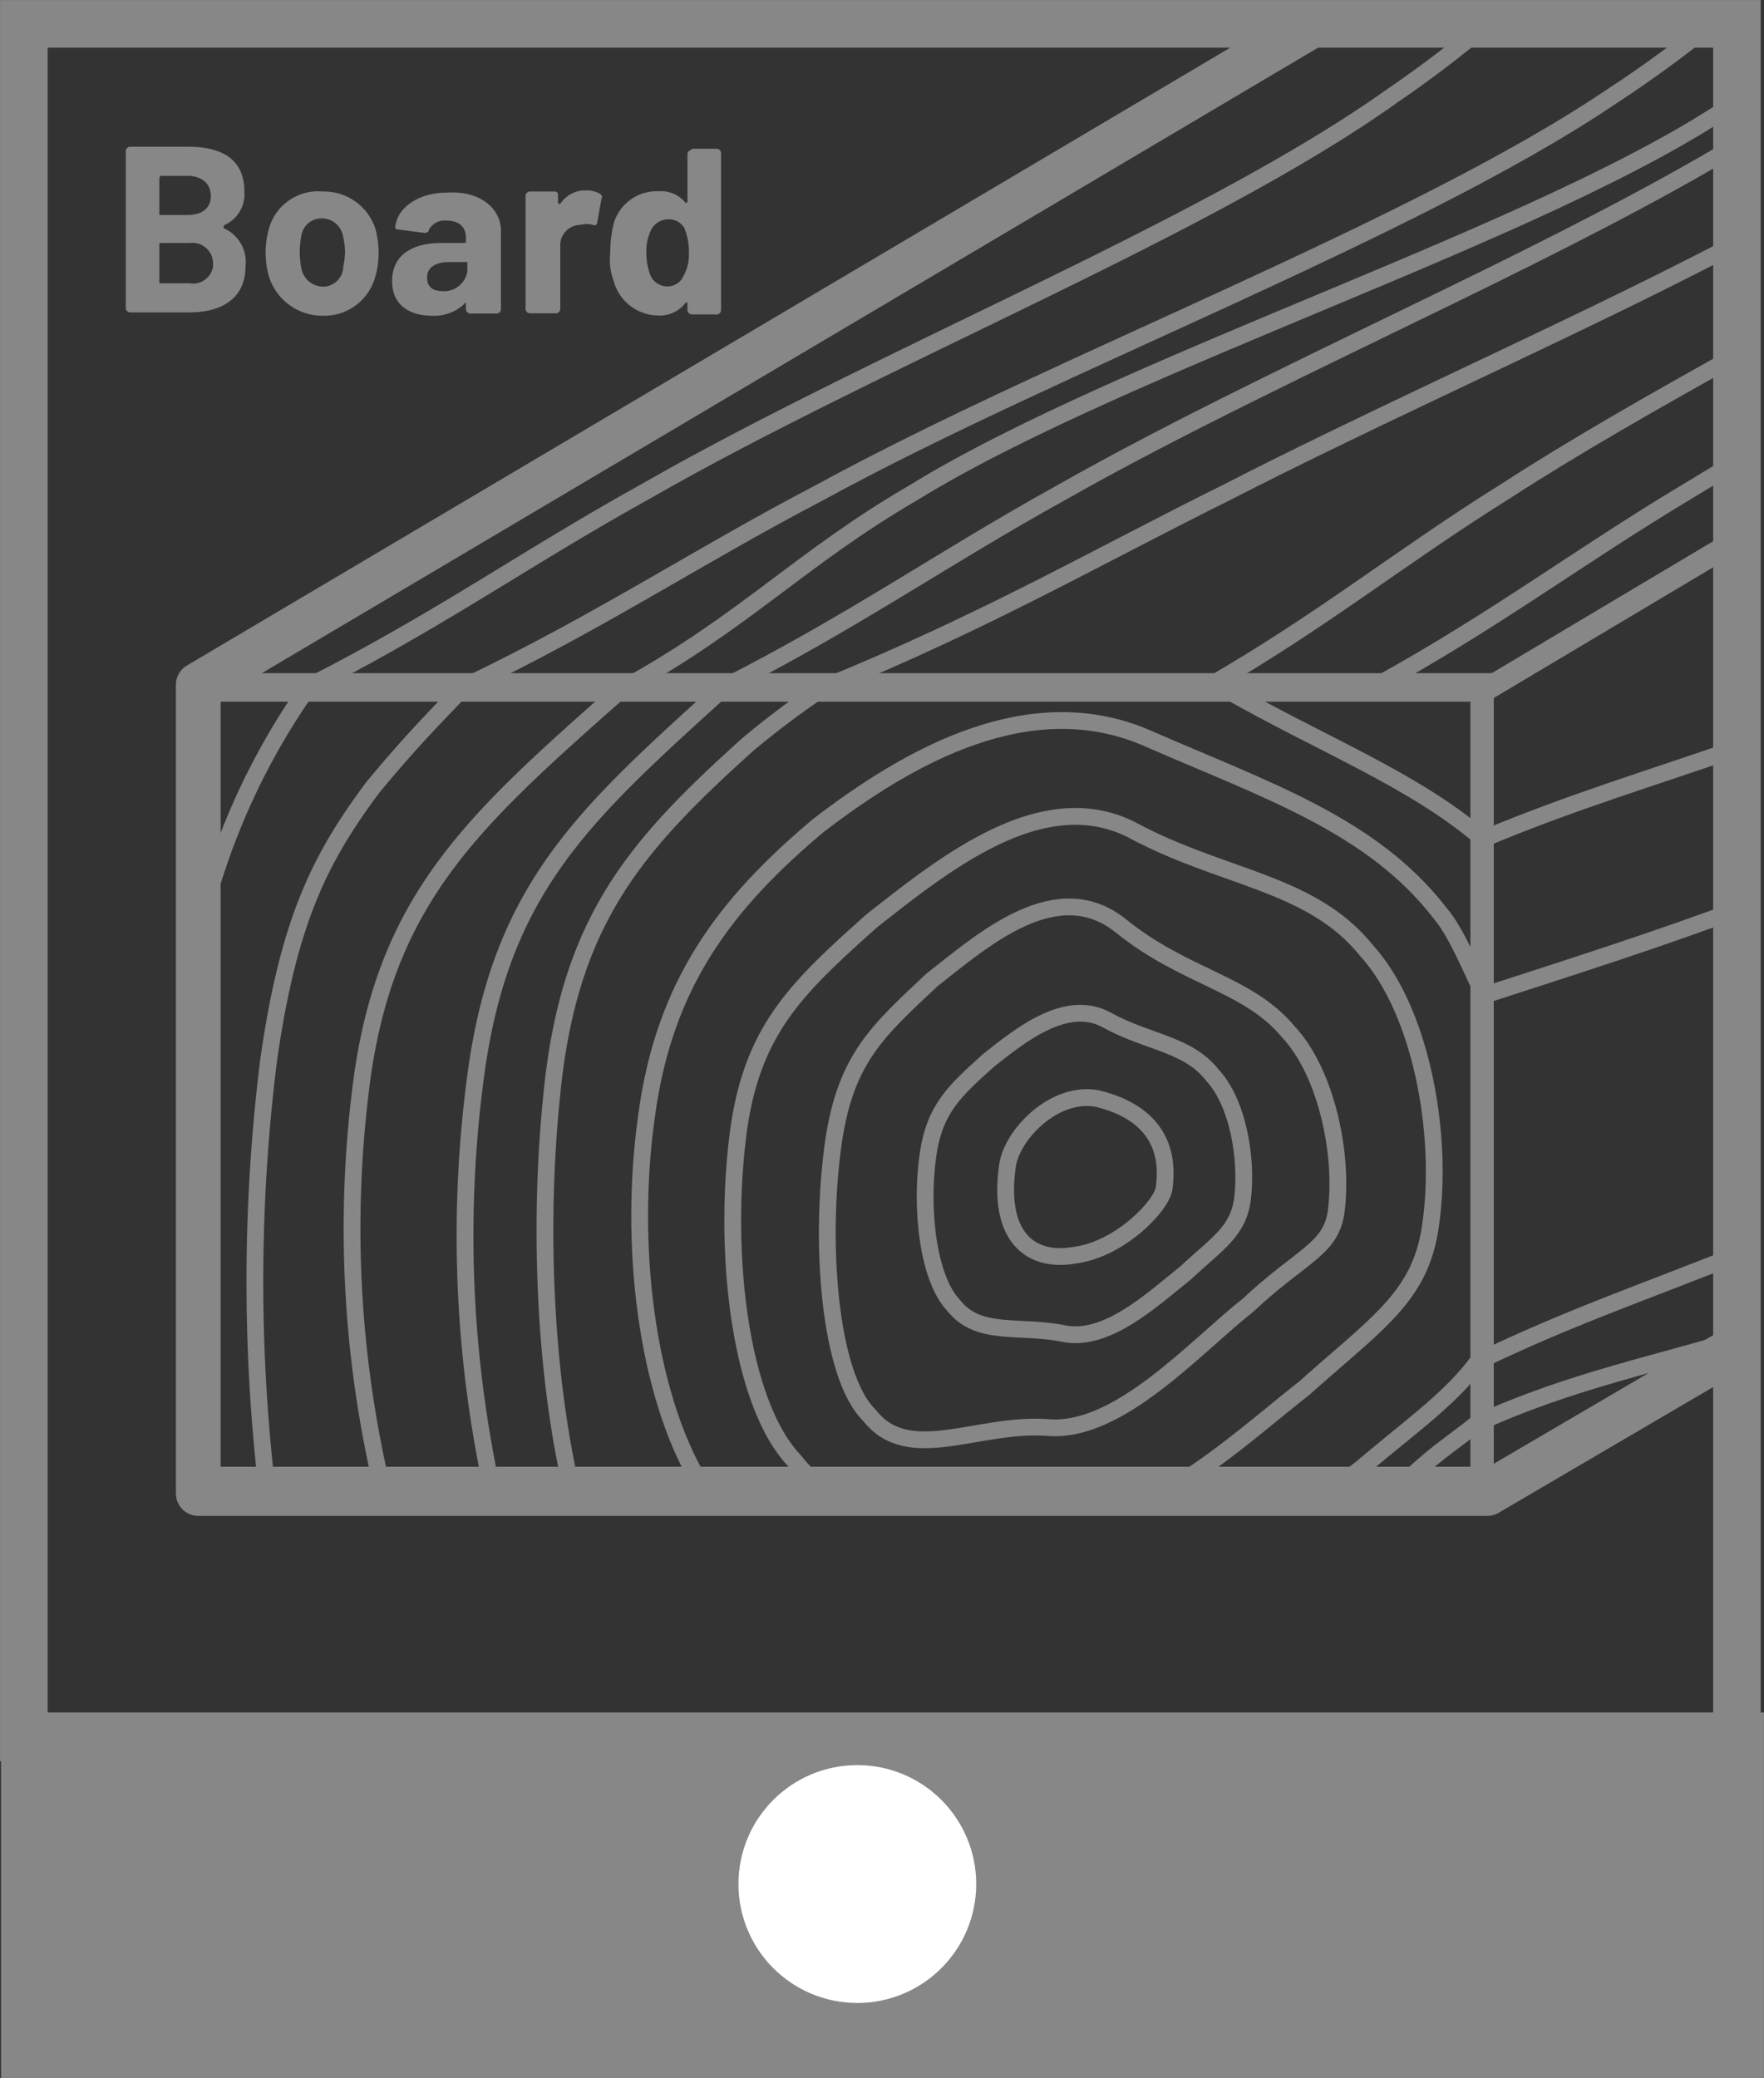 <?xml version="1.0" encoding="UTF-8"?>
<svg xmlns="http://www.w3.org/2000/svg" viewBox="0 0 157.65 185.65">
  <rect x="0" y="0" width="157.65" height="185.65" fill="#333333" stroke="none"/>
  <defs>
    <style>.cls-1,.cls-2,.cls-5,.cls-6,.cls-7,.cls-9{fill:none;}.cls-2,.cls-3,.cls-5,.cls-6,.cls-7,.cls-9{stroke:#878787;}.cls-2,.cls-6,.cls-7{stroke-linejoin:round;}.cls-2{stroke-width:1.5px;}.cls-3,.cls-8{fill:#878787;}.cls-3,.cls-4,.cls-5{stroke-width:4.25px;}.cls-4{fill:#fff;stroke:#fff;}.cls-6{stroke-width:4px;}.cls-7{stroke-width:2px;}.cls-9{stroke-miterlimit:10;}</style>
  </defs>
  <g id="Ebene_1" data-name="Ebene 1">
    <polygon class="cls-1" points="121.83 2.13 19.32 61.33 132.72 61.33 155.22 48.33 155.22 2.13 121.83 2.13"></polygon>
    <path class="cls-2" d="M29.59,65c11.5-5.8,19.6-11.6,30.1-17.4,10.1-5.8,22.6-11.7,34.7-17.6s23.7-11.8,32.1-17.8a100.07,100.07,0,0,0,8.71-6.67" transform="translate(-1.96 -3.71)"></path>
    <path class="cls-2" d="M43.29,65.13c12.2-5.8,20.8-11.6,31.9-17.4,10.8-5.9,24-11.7,36.8-17.6s25.1-11.8,34-17.8c3.3-2.15,6.16-4.29,8.85-6.43" transform="translate(-1.96 -3.71)"></path>
    <path class="cls-2" d="M57.79,65.13c10.6-5.8,15.8-11.6,25.8-17.4,9.4-5.8,23.7-11.7,37.8-17.6,13.68-5.72,27.16-11.44,35.63-17.26" transform="translate(-1.96 -3.71)"></path>
    <path class="cls-2" d="M66.59,65.13c11.5-5.8,19.7-11.6,30.2-17.4,10.2-5.8,22.7-11.7,34.8-17.6,9.19-4.48,18.16-9,25.62-13.49" transform="translate(-1.96 -3.71)"></path>
    <path class="cls-2" d="M75.89,65c14.2-5.8,24.2-11.6,35.9-17.4,11.3-5.8,24.4-11.7,36.4-17.6,3.05-1.5,6-3,8.93-4.5" transform="translate(-1.96 -3.71)"></path>
    <path class="cls-2" d="M110,65c10.1-5.8,17.2-11.6,26.5-17.4,6.17-4,13.35-8.08,20.7-12.17" transform="translate(-1.96 -3.71)"></path>
    <path class="cls-2" d="M124.89,65c10.6-5.8,18.2-11.6,27.9-17.4,1.08-.66,2.19-1.33,3.32-2" transform="translate(-1.96 -3.71)"></path>
    <polyline class="cls-1" points="132.72 61.33 132.72 132.22 155.22 119.13 155.22 48.33"></polyline>
    <path class="cls-2" d="M134.59,78.63c7.79-3.28,15.37-5.53,22.74-8.12" transform="translate(-1.96 -3.71)"></path>
    <path class="cls-2" d="M134.59,92.63c7.88-2.55,15.57-5,23.07-7.81" transform="translate(-1.96 -3.71)"></path>
    <path class="cls-2" d="M134.09,125.33c8.18-4,16.13-6.65,23.86-9.83" transform="translate(-1.96 -3.71)"></path>
    <path class="cls-2" d="M134.09,130.83c8.26-3.79,16.3-5.33,24.1-7.77" transform="translate(-1.96 -3.71)"></path>
    <rect class="cls-3" x="2.22" y="155.12" width="153.3" height="28.4"></rect>
    <circle class="cls-4" cx="76.62" cy="168.32" r="8.5"></circle>
    <rect class="cls-5" x="2.13" y="2.13" width="153.1" height="153.1"></rect>
    <polyline class="cls-6" points="118.01 1.81 17.72 61.18 17.72 133.43 132.92 133.43 154.9 120.55"></polyline>
    <polyline class="cls-7" points="155.15 48.3 132.67 61.69 18.98 61.69"></polyline>
    <line class="cls-7" x1="132.41" y1="132.17" x2="132.41" y2="61.69"></line>
    <g id="Ebene_2" data-name="Ebene 2">
      <path class="cls-8" d="M22,24.12a3.29,3.29,0,0,1,1.9,3.4c0,2.9-2.2,4.1-5,4.1h-5.3c-.2,0-.3-.1-.4-.3V17.22c0-.2.1-.3.3-.4h5.3c3.1,0,5,1.2,5,4a3,3,0,0,1-1.8,3Q21.88,24.12,22,24.12Zm-5.8-4.5v3.2c0,.1,0,.1.1.1h2.4c1.3,0,2.1-.6,2.1-1.7s-.8-1.8-2.1-1.8h-2.4A.31.31,0,0,0,16.23,19.62Zm4.8,7.7a1.85,1.85,0,0,0-2.1-1.9h-2.6a.1.1,0,0,0-.1.1v3.4c0,.1,0,.1.1.1h2.6a1.81,1.81,0,0,0,2.1-1.5Z" transform="translate(-1.96 -3.71)"></path>
      <path class="cls-8" d="M26,28.42a7.61,7.61,0,0,1-.3-2.1,7.8,7.8,0,0,1,.3-2.2,4.56,4.56,0,0,1,4.8-3.3,4.83,4.83,0,0,1,4.7,3.3,8.33,8.33,0,0,1,.3,2.2,7.61,7.61,0,0,1-.3,2.1,4.72,4.72,0,0,1-4.7,3.5A5,5,0,0,1,26,28.42Zm6.6-.7a7.72,7.72,0,0,0,.2-1.5,7.72,7.72,0,0,0-.2-1.5,1.93,1.93,0,0,0-1.9-1.5,1.82,1.82,0,0,0-1.8,1.5,7.58,7.58,0,0,0,0,3,2,2,0,0,0,1.9,1.6A1.83,1.83,0,0,0,32.63,27.72Z" transform="translate(-1.96 -3.71)"></path>
      <path class="cls-8" d="M46.73,24.32v7c0,.2-.1.3-.3.4H44c-.2,0-.3-.1-.4-.3v-.6c0-.1-.1-.1-.1,0a3.91,3.91,0,0,1-2.9,1.1c-2.1,0-3.6-1-3.6-3.1s1.5-3.4,4.4-3.4h2.1a.1.1,0,0,0,.1-.1h0v-.4c0-.9-.6-1.5-1.7-1.5a1.6,1.6,0,0,0-1.6.8c0,.2-.2.3-.4.3l-2.3-.3c-.2,0-.4-.1-.3-.3.2-1.7,2.1-3,4.6-3C44.83,20.72,46.73,22.32,46.73,24.32Zm-3,3.6v-.7c0-.1,0-.1-.1-.1h-1.5c-1.3,0-2,.5-2,1.4s.6,1.2,1.4,1.2a2.09,2.09,0,0,0,2.2-1.8Z" transform="translate(-1.96 -3.71)"></path>
      <path class="cls-8" d="M55.53,21c.2.1.3.3.2.4l-.4,2.2c0,.2-.2.3-.4.2a2.05,2.05,0,0,0-1.1,0,1.82,1.82,0,0,0-1.8,1.9h0v5.6c0,.2-.1.3-.3.4h-2.4c-.2,0-.3-.1-.4-.3V21.22c0-.2.1-.3.3-.4h2.3a.27.27,0,0,1,.3.3v.7c0,.1.1.1.2.1a2.68,2.68,0,0,1,2.3-1.2A2.38,2.38,0,0,1,55.53,21Z" transform="translate(-1.96 -3.71)"></path>
      <path class="cls-8" d="M63.83,17H66c.2,0,.3.1.4.3v14.1c0,.2-.1.3-.3.4h-2.3c-.2,0-.3-.1-.4-.3v-.7c0-.1-.1-.1-.2,0a2.89,2.89,0,0,1-2.4,1.1,4.17,4.17,0,0,1-4-3.1,5.39,5.39,0,0,1-.3-2.5,10.9,10.9,0,0,1,.3-2.6,4,4,0,0,1,4-2.9,2.8,2.8,0,0,1,2.4,1c.1.1.2,0,.2-.1v-4.2c0-.2.1-.3.3-.4Zm-.3,9.3a5.7,5.7,0,0,0-.4-2.2,1.6,1.6,0,0,0-1.4-.8,1.76,1.76,0,0,0-1.5.8,4.19,4.19,0,0,0-.5,2.2,5.22,5.22,0,0,0,.4,2.1,1.65,1.65,0,0,0,1.5.9,1.57,1.57,0,0,0,1.4-.9A4.06,4.06,0,0,0,63.53,26.32Z" transform="translate(-1.96 -3.71)"></path>
    </g>
  </g>
  <g id="Ebene_3" data-name="Ebene 3">
    <polyline class="cls-9" points="19.6 131.54 133 131.54 133 60.64 19.6 60.64"></polyline>
    <path class="cls-2" d="M113,110.85c-.4,2.9-2.2,3.9-5.1,6.6-2.9,2.3-7,6.2-10.9,5.4s-7.6.3-9.8-2.5c-2.3-2.4-3-8.6-2.3-13.5.6-4.1,2.4-5.7,5.4-8.4,2.9-2.3,7-5.6,10.6-3.6s7.2,2.1,9.4,4.9C112.56,102.15,113.46,107.15,113,110.85Z" transform="translate(-1.96 -3.71)"></path>
    <path class="cls-2" d="M121.36,112.05c-.5,3.3-3.1,3.8-7.9,8.3-4.7,3.7-11.5,11.4-17.8,10.9s-12.5,3.4-16-1.1c-3.6-3.5-4.5-15.5-3.2-24.5,1.1-7.4,4-9.9,8.8-14.4,4.7-3.7,11.2-9.4,16.9-4.8s11.3,5.1,14.9,9.4C120.56,99.55,122.06,107.05,121.36,112.05Z" transform="translate(-1.96 -3.71)"></path>
    <path class="cls-2" d="M74.69,136A10.39,10.39,0,0,1,73,134.25c-5-5.2-6.5-19-5-29.8,1.3-8.9,5.3-12.6,11.9-18.5,6.4-5,15.3-12.3,23.4-8s15.9,4.6,20.8,10.7c4.9,5.4,6.9,16.5,5.7,24.6-.9,6.3-4.7,8.6-11.3,14.5-3.17,2.48-7,5.88-11.12,8.46" transform="translate(-1.96 -3.71)"></path>
    <path class="cls-2" d="M64.41,136c-4.66-7.9-6.32-21.08-4.65-32.71,1.6-11.8,7.1-18.9,15.3-25.8,8.2-6.3,19-12.4,29.5-7.8s20,7.7,26.1,15.6c1.46,1.71,2.7,4.86,3.77,7" transform="translate(-1.96 -3.71)"></path>
    <path class="cls-2" d="M134.24,125.08c-2.53,3.53-6.06,5.92-10.58,9.77l-2,1.53" transform="translate(-1.96 -3.71)"></path>
    <path class="cls-2" d="M52.89,136.09c-2.28-10.26-2.78-23.24-1.63-34.44,1.5-15.6,7.4-22.3,17.5-31.4a78.23,78.23,0,0,1,6.65-5" transform="translate(-1.96 -3.71)"></path>
    <path class="cls-2" d="M134.05,130.81c-1.91,1.54-3.37,2.43-5.69,4.54l-1.7,1.36" transform="translate(-1.96 -3.71)"></path>
    <path class="cls-2" d="M111.31,65.21c8.75,5,16.87,8.1,23,13.31" transform="translate(-1.96 -3.71)"></path>
    <path class="cls-2" d="M45.54,134.86a107.64,107.64,0,0,1-1-35.53c2.3-16.3,9.7-22.9,21.6-33.7" transform="translate(-1.96 -3.71)"></path>
    <path class="cls-2" d="M36.05,136.36a101,101,0,0,1-1.69-36.61c2.32-16.09,10.22-23,23-34.31" transform="translate(-1.96 -3.71)"></path>
    <path class="cls-2" d="M25.79,136.48a159.68,159.68,0,0,1,.17-38c1.8-12.7,4.7-18.2,9.3-24.4,2.79-3.37,4.66-5.37,7.7-8.51" transform="translate(-1.96 -3.71)"></path>
    <path class="cls-2" d="M21,82.34a61.59,61.59,0,0,1,8.35-17" transform="translate(-1.96 -3.71)"></path>
    <path class="cls-2" d="M106,109.85c-.2,1.6-4,5.5-8,6-4,.7-6.9-1.7-6-8,.4-2.8,4.2-6.7,8-6C103.76,102.75,106.66,105.05,106,109.85Z" transform="translate(-1.96 -3.71)"></path>
  </g>
</svg>
